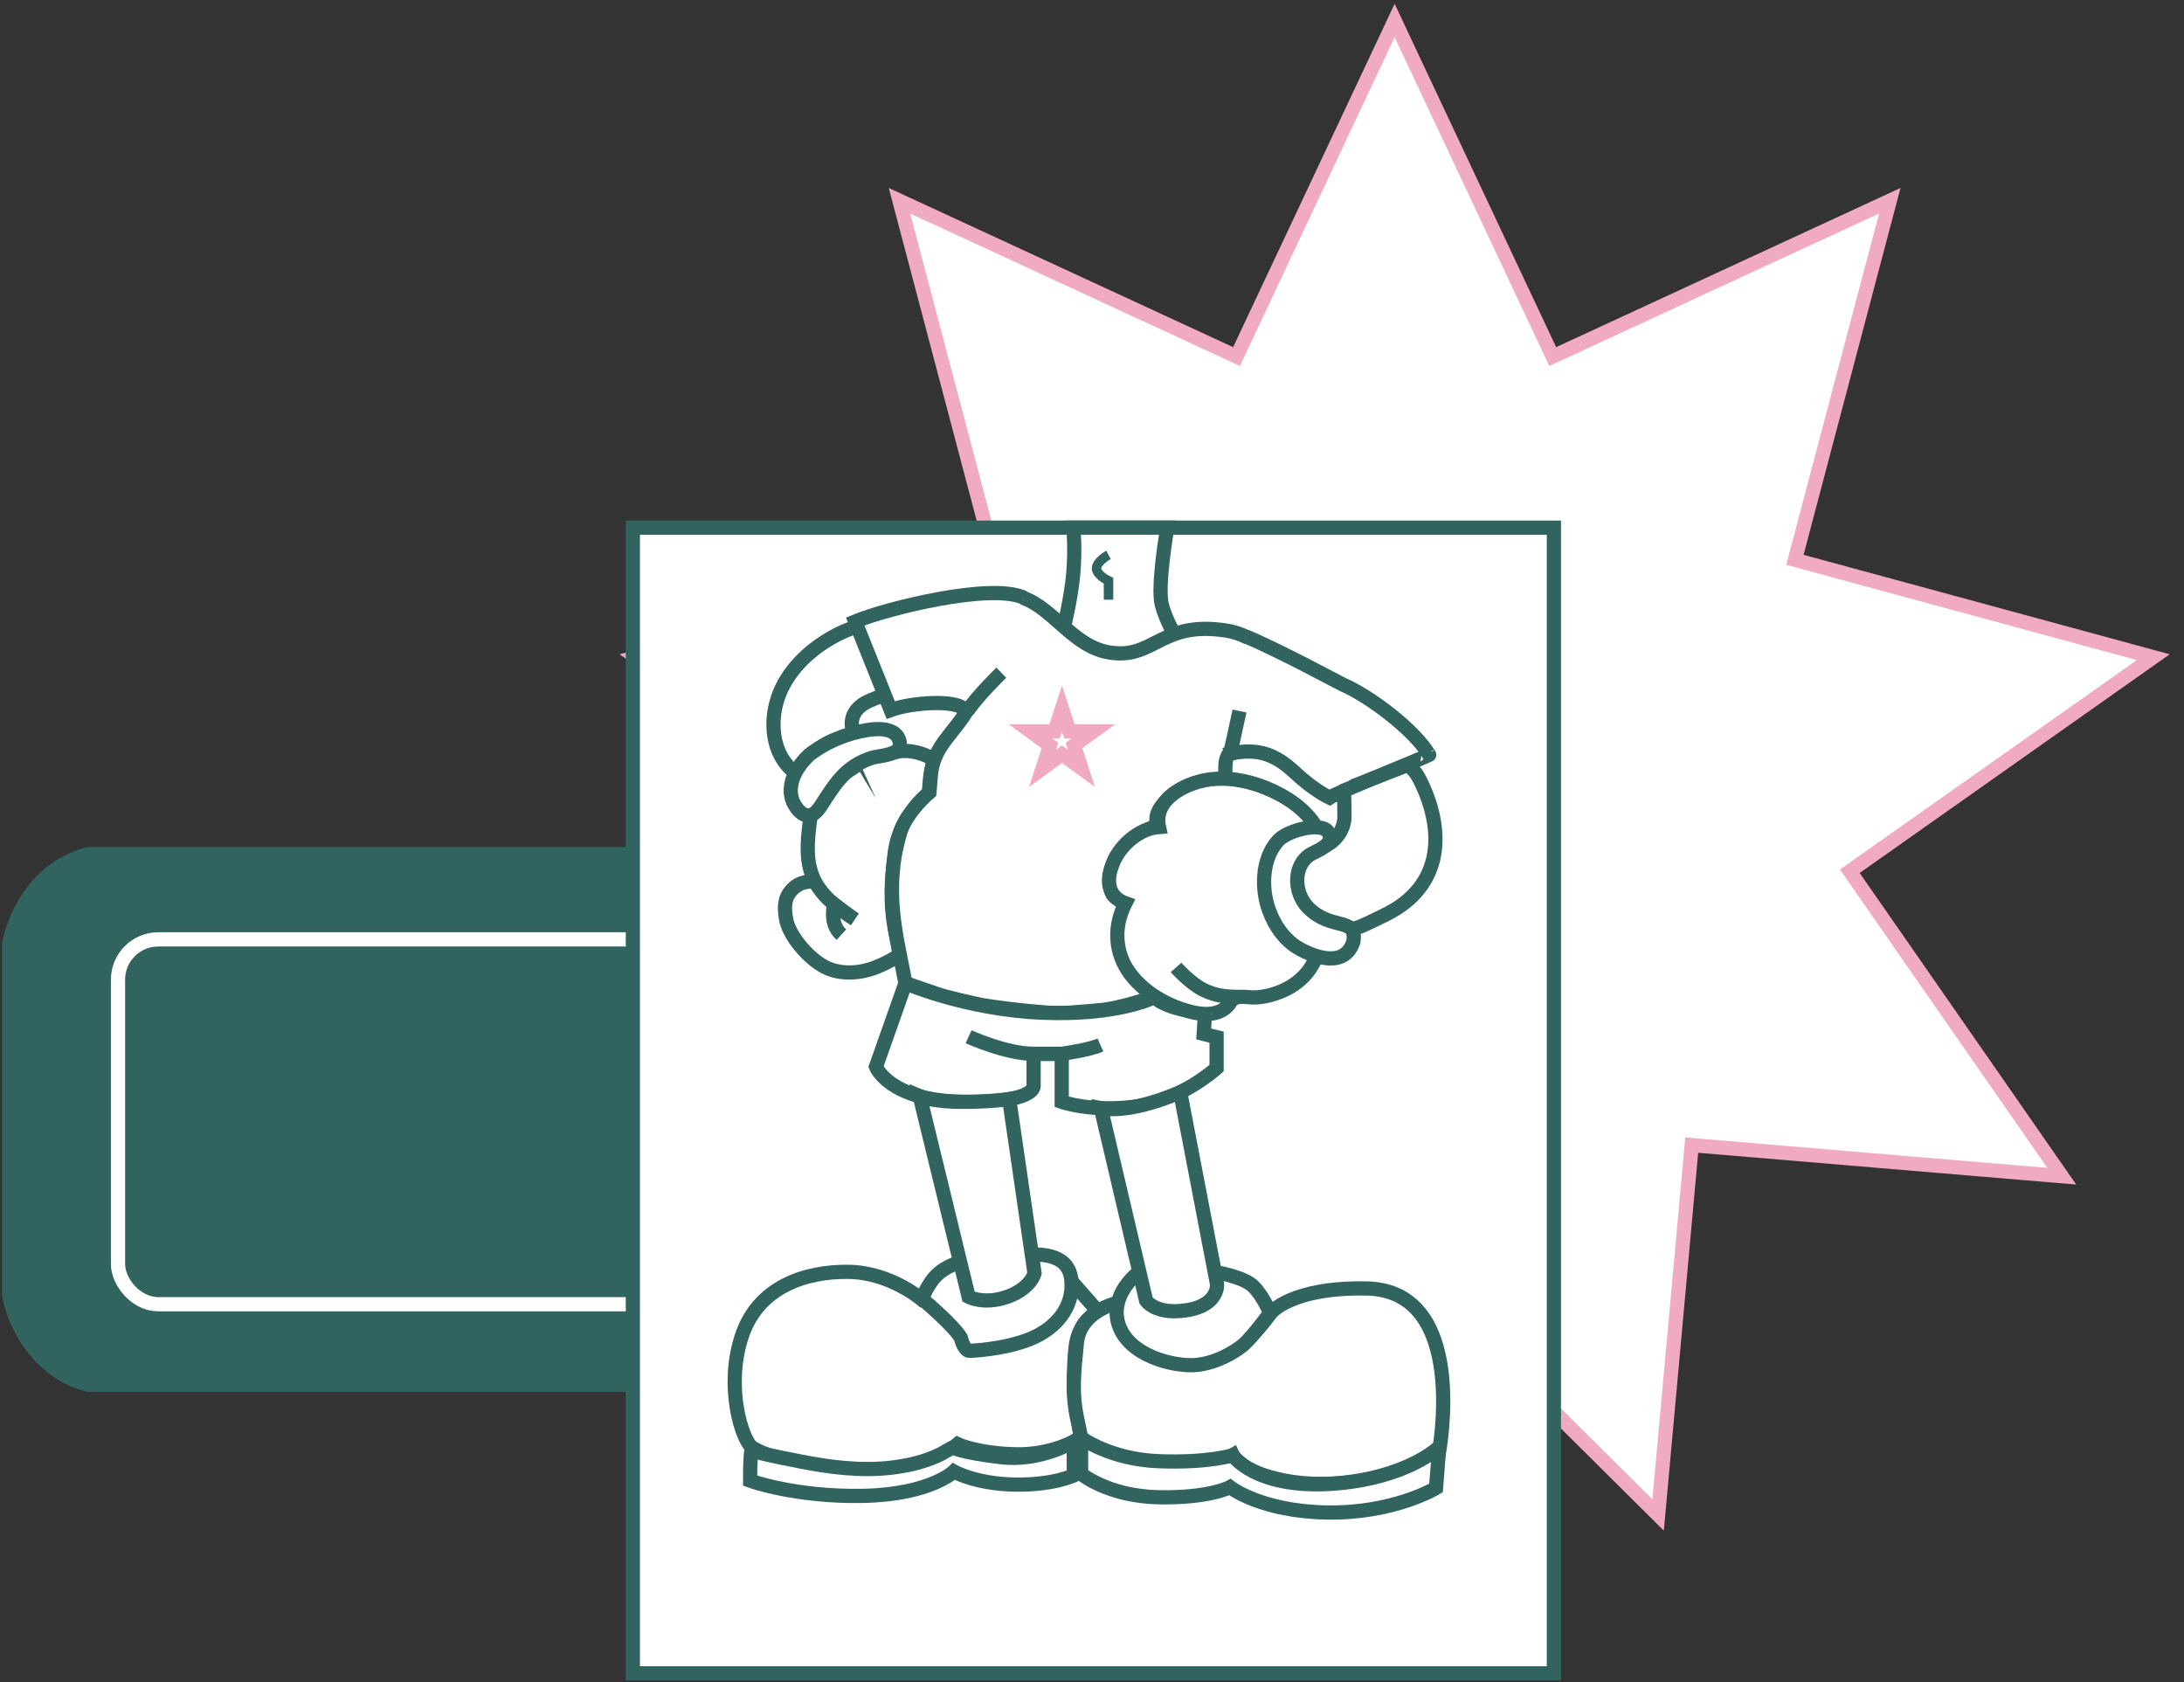 <?xml version="1.0" encoding="UTF-8"?> <svg xmlns="http://www.w3.org/2000/svg" width="461" height="355" viewBox="0 0 461 355" fill="none"><rect x="0" y="0" width="461" height="355" fill="#333333" stroke="none"/> <path d="M294.381 4.326L327.114 73.901L327.749 75.249L329.101 74.624L398.899 42.367L379.251 116.706L378.871 118.146L380.309 118.537L454.512 138.691L391.677 183.009L390.459 183.868L391.31 185.091L435.197 248.227L358.576 241.787L357.092 241.662L356.957 243.146L349.994 319.721L295.438 265.537L294.381 264.487L293.324 265.537L238.768 319.721L231.805 243.146L231.67 241.662L230.186 241.787L153.564 248.227L197.452 185.091L198.302 183.868L197.085 183.009L134.25 138.691L208.453 118.537L209.891 118.146L209.51 116.706L189.863 42.367L259.661 74.624L261.013 75.249L261.647 73.901L294.381 4.326Z" fill="white" stroke="#F1ABC1" stroke-width="3"></path> <g clip-path="url(#clip0_338_8652)"> <path d="M277.993 292.689H22.823C10.988 292.689 1.304 281.252 1.304 267.275V205.221C1.304 191.243 10.988 179.807 22.823 179.807H277.993C289.828 179.807 299.511 191.243 299.511 205.221V267.275C299.511 281.252 289.828 292.689 277.993 292.689Z" fill="#32645F" stroke="#32645F" stroke-width="3" stroke-miterlimit="10"></path> </g> <g clip-path="url(#clip1_338_8652)"> <path d="M258.43 276.011H42.386C32.365 276.011 24.167 268.055 24.167 258.332V215.164C24.167 205.44 32.365 197.484 42.386 197.484H258.43C268.45 197.484 276.649 205.44 276.649 215.164V258.332C276.649 268.055 268.45 276.011 258.43 276.011Z" fill="#32645F" stroke="#32645F" stroke-width="3" stroke-miterlimit="10"></path> </g> <rect x="24.908" y="198.248" width="251" height="77" rx="8.5" stroke="white" stroke-width="3"></rect> <path d="M327.994 111.357H133.585V353.139H327.994V111.357Z" fill="white" stroke="#32645F" stroke-width="3" stroke-miterlimit="10"></path> <path d="M224.206 133.876C224.206 133.876 226.055 126.76 226.541 121.105C227.028 115.451 226.541 111.357 226.541 111.357H246.39C246.39 111.357 244.249 123.64 245.222 127.54C246.195 131.439 248.822 135.436 248.822 135.436C248.822 135.436 241.136 140.603 236.466 139.823C231.795 139.043 224.206 133.876 224.206 133.876Z" fill="white" stroke="#32645F" stroke-width="3" stroke-miterlimit="10"></path> <path d="M194.823 274.453C194.823 274.453 188.11 268.506 179.061 268.409C170.013 268.311 159.894 271.528 156.489 282.252C153.083 292.976 156.683 303.797 158.629 305.356C160.575 306.916 168.748 309.256 168.748 309.256C168.748 309.256 180.326 310.328 188.304 310.133C196.283 309.938 202.12 304.772 202.12 304.772C202.12 304.772 206.207 306.721 214.38 306.916C222.553 307.111 228.196 303.407 228.196 303.407C228.196 303.407 226.639 294.633 226.639 292.488C226.736 290.343 226.639 284.007 227.612 281.862C228.585 279.717 231.698 276.695 231.698 276.695L226.055 270.261L210.488 276.695L194.823 274.453Z" fill="white" stroke="#32645F" stroke-width="3" stroke-miterlimit="10"></path> <path d="M235.979 274.94C235.979 274.94 228.098 276.5 227.32 283.324C226.639 290.051 226.249 293.95 227.32 299.117C228.39 304.284 228.39 304.284 228.39 304.284C228.39 304.284 236.368 308.769 245.806 309.451C255.244 310.133 260.206 307.111 260.206 307.111C260.206 307.111 261.762 310.621 271.2 312.473C280.638 314.325 292.119 312.083 296.789 309.938C301.459 307.794 303.697 306.721 303.697 306.721C303.697 306.721 310.313 272.308 288.421 271.918C272.465 271.626 268.184 277.085 268.184 277.183C264.973 281.375 262.249 284.689 256.8 285.859C253.298 286.541 249.503 286.834 246 286.249C242.011 285.664 238.411 283.909 236.952 280.107C236.757 279.62 235.006 275.135 235.979 274.94Z" fill="white" stroke="#32645F" stroke-width="3" stroke-miterlimit="10"></path> <path d="M189.958 201.143C190.055 201.825 185.872 203.775 185.288 203.97C181.883 205.432 177.504 205.822 174.099 204.067C170.11 201.922 166.413 197.048 165.926 193.928C165.342 190.809 165.829 188.762 167.775 187.202C169.721 185.642 172.056 186.129 172.056 186.129C172.056 186.129 173.418 188.762 175.947 190.711C178.477 192.661 180.423 194.026 180.423 194.026C176.823 191.686 172.834 188.762 171.375 184.57C169.915 180.573 170.596 176.283 171.083 172.189L173.515 164.975C173.515 164.975 177.991 163.805 181.007 161.368C184.12 158.931 189.082 158.736 189.082 158.736C189.082 158.736 190.639 158.151 193.266 158.736C195.893 159.32 197.158 160.393 197.158 160.393C196.477 162.343 196.185 164.78 196.088 167.314C196.088 167.314 194.239 168.874 193.072 170.434C191.904 171.994 189.374 175.016 188.791 180.573C188.207 186.227 187.818 190.321 188.888 196.171C190.055 202.02 189.958 201.143 189.958 201.143Z" fill="white" stroke="#32645F" stroke-width="3" stroke-miterlimit="10"></path> <path d="M201.05 130.074C201.05 130.074 186.261 128.904 176.434 134.071C171.472 136.703 166.802 140.798 164.564 146.257C162.327 151.814 162.716 159.125 167.775 163.025C167.775 163.025 171.083 158.346 175.753 156.298C180.132 154.446 180.136 154.462 180.136 154.462C180.136 154.462 178.187 150.177 183.636 147.837C186.749 146.472 192.585 144.697 197.548 145.477C201.537 146.062 202.996 146.355 203.191 146.452C202.996 146.16 199.202 141.09 199.202 137.873C199.202 132.121 201.05 130.074 201.05 130.074Z" stroke="#32645F" stroke-width="3" stroke-miterlimit="10"></path> <path d="M167.872 163.122C166.997 164.78 166.608 166.827 167.191 168.679C167.678 170.239 169.526 172.871 171.472 171.896C172.251 171.506 172.737 170.824 173.224 170.142C176.24 165.462 178.478 161.66 184.121 159.905C185.483 159.515 189.958 159.32 189.958 157.273C189.958 153.569 185.58 153.666 183.148 154.056C178.769 154.739 174.294 156.591 170.791 159.32C169.624 160.393 168.553 161.758 167.872 163.122Z" fill="white" stroke="#32645F" stroke-width="3" stroke-miterlimit="10"></path> <path d="M197.645 209.721C200.174 210.599 204.845 211.574 206.985 212.061C209.126 212.451 214.963 213.231 219.925 213.621C224.887 214.011 226.639 213.621 231.698 213.231C236.855 212.841 243.568 210.306 243.568 210.306C243.568 210.306 238.801 206.114 236.952 201.922C235.103 197.73 237.828 190.126 237.828 190.126C237.828 190.126 234.52 190.126 234.52 187.494C234.52 184.862 235.493 182.425 237.536 179.013C239.579 175.601 243.86 174.431 243.86 174.431C244.152 174.333 244.055 172.481 244.152 172.189C245.028 168.874 248.822 167.022 251.644 165.852C252.13 165.657 258.649 164.292 258.649 164.39C258.746 162.538 258.26 160.1 259.719 158.736C261.081 157.371 263.027 156.493 264.584 155.323C266.335 154.056 268.865 154.056 270.324 152.399C273.535 148.987 273.243 143.917 273.243 143.917C273.243 143.917 267.6 134.461 258.941 133.096C244.93 130.854 243.665 139.336 234.033 137.678C224.401 136.021 220.315 123.445 209.709 125.785C202.412 127.442 200.953 130.074 200.953 130.074C198.812 132.511 198.909 136.411 199.688 139.336C200.174 141.285 200.953 143.138 201.926 144.892C202.218 145.477 204.65 149.084 204.455 149.377C201.439 154.836 196.964 157.371 196.477 163.707C196.185 167.217 196.185 167.217 196.185 167.217C196.185 167.217 191.223 171.409 189.958 175.893C186.456 187.884 189.18 197.34 191.126 207.479L197.645 209.721Z" fill="white" stroke="#32645F" stroke-width="3" stroke-miterlimit="10"></path> <path d="M224.169 149.527L225.398 153.312L225.735 154.349H226.825H230.805L227.585 156.688L226.703 157.328L227.04 158.365L228.27 162.15L225.05 159.811L224.169 159.17L223.287 159.811L220.067 162.15L221.297 158.365L221.634 157.328L220.752 156.688L217.532 154.349H221.512H222.602L222.939 153.312L224.169 149.527Z" stroke="#F1ABC1" stroke-width="3"></path> <path d="M248.725 212.841C250.573 213.328 252.422 213.426 254.368 213.621L254.076 218.203L256.8 218.885V225.417C256.8 225.417 249.308 232.241 239.871 233.508C230.433 234.776 224.109 232.533 224.109 232.533V222.395H218.174V229.219C218.174 229.219 218.563 232.826 203.093 232.533C187.623 232.241 184.899 225.124 184.899 225.124L191.126 207.479C191.126 207.479 203.774 213.036 219.925 213.718C235.979 214.401 243.471 210.501 243.568 210.501C243.665 210.501 244.833 211.281 244.93 211.379C246.195 212.061 247.46 212.549 248.725 212.841Z" fill="white" stroke="#32645F" stroke-width="3" stroke-miterlimit="10"></path> <path d="M204.455 218.788C204.455 218.788 212.336 222.395 218.174 222.395C224.109 222.395 224.109 222.395 224.109 222.395C224.109 222.395 229.85 221.615 232.282 220.542" stroke="#32645F" stroke-width="3" stroke-miterlimit="10"></path> <path d="M216.131 126.144C209.125 122.93 187.136 128.413 180.52 131.154L188.011 149.837C192.511 148.212 202.176 147.568 203.636 149.837" fill="white"></path> <path d="M216.131 126.144C209.125 122.93 187.136 128.413 180.52 131.154L188.011 149.837C192.511 148.212 202.176 147.568 203.636 149.837" stroke="#32645F" stroke-width="3" stroke-miterlimit="10"></path> <path d="M177.602 197.243C175.656 195.488 175.656 193.051 176.045 190.614" stroke="#32645F" stroke-width="3" stroke-miterlimit="10"></path> <path d="M263.006 134.337C270.506 137.485 282.605 144.095 283.481 144.485C289.124 146.922 298.562 154.039 301.675 159.303C301.772 159.401 282.192 167.265 280.636 168.337C280.636 168.337 277.358 166.818 273.386 163.087C268.716 158.7 264.905 157.743 258.386 159.303" fill="white"></path> <path d="M263.006 134.337C270.506 137.485 282.605 144.095 283.481 144.485C289.124 146.922 298.562 154.039 301.675 159.303C301.772 159.401 282.192 167.265 280.636 168.337C280.636 168.337 277.358 166.818 273.386 163.087C268.716 158.7 264.905 157.743 258.386 159.303" stroke="#32645F" stroke-width="3" stroke-miterlimit="10"></path> <path d="M261.636 150.059C261.052 152.809 259.786 158.659 259.386 160.059" stroke="#32645F" stroke-width="3"></path> <path d="M283.751 166.684C283.654 166.782 283.849 172.481 283.751 173.066C283.459 175.113 282.389 176.771 280.735 177.941C278.108 179.89 271.784 179.89 271.687 184.082C271.589 188.274 275.287 195.001 279.373 196.171C284.043 197.633 288.13 195.098 292.411 193.051C304.767 187.007 304.962 175.211 299.805 164.78C298.54 162.148 297.081 161.465 297.081 161.465C297.081 161.465 283.849 166.587 283.751 166.684Z" stroke="#32645F" stroke-width="3" stroke-miterlimit="10"></path> <path d="M277.816 174.528C275.481 170.629 271.395 167.997 267.114 166.242C263.222 164.682 258.844 163.902 254.757 164.585C249.99 165.365 243.374 168.777 244.638 174.528C240.552 174.821 236.563 178.233 235.006 181.937C234.325 183.595 233.839 185.35 234.228 187.104C234.617 188.859 235.882 190.029 237.536 190.614C235.201 195.196 235.201 200.363 238.022 204.75C241.136 209.429 246.682 212.549 252.13 213.718C254.855 214.303 258.163 214.108 259.719 211.476C260.692 209.819 263.027 210.501 264.584 210.501C266.822 210.501 269.254 209.819 271.297 208.844C274.314 207.382 276.843 204.847 277.914 201.63C274.216 198.218 271.979 193.246 271.979 188.177C271.881 183.01 274.119 178.038 277.816 174.528C277.816 174.626 277.816 174.528 277.816 174.528Z" fill="white"></path> <path d="M277.816 174.528C275.481 170.629 271.395 167.997 267.114 166.242C263.222 164.682 258.844 163.902 254.757 164.585C249.99 165.365 243.374 168.777 244.638 174.528C240.552 174.821 236.563 178.233 235.006 181.937C234.325 183.595 233.839 185.35 234.228 187.104C234.617 188.859 235.882 190.029 237.536 190.614C235.201 195.196 235.201 200.363 238.022 204.75C241.136 209.429 246.682 212.548 252.13 213.718C254.855 214.303 258.163 214.108 259.719 211.476C260.692 209.819 263.027 210.501 264.584 210.501C266.822 210.501 269.254 209.819 271.297 208.844C274.314 207.382 276.843 204.847 277.914 201.63C274.216 198.218 271.979 193.246 271.979 188.177C271.881 183.01 274.119 178.038 277.816 174.528ZM277.816 174.528C277.816 174.626 277.816 174.528 277.816 174.528Z" stroke="#32645F" stroke-width="3" stroke-miterlimit="10"></path> <path d="M280.346 175.601C278.984 173.359 271.687 175.211 269.741 177.453C266.238 181.353 266.238 187.787 267.892 192.174C269.06 195.391 271.103 198.315 274.022 200.07C277.914 202.312 284.043 204.165 285.697 198.608C286.378 193.441 281.027 196.463 276.162 191.589C272.854 188.274 272.951 182.132 277.038 180.085C278.789 179.208 281.805 177.941 280.346 175.601Z" fill="white" stroke="#32645F" stroke-width="3" stroke-miterlimit="10"></path> <path d="M248.238 204.165C248.238 204.165 251.157 207.479 254.076 208.942C256.995 210.306 258.844 210.306 261.665 210.404" stroke="#32645F" stroke-width="3" stroke-miterlimit="10"></path> <path d="M240.455 268.409C240.455 268.409 233.936 273.186 236.174 279.717C238.509 286.249 247.655 288.296 251.936 288.101C256.217 287.906 260.498 285.469 262.444 283.812C264.39 282.155 268.087 277.085 268.087 277.085C268.087 277.085 266.53 273.283 264.39 271.333C262.249 269.384 256.314 268.409 256.314 268.409H240.455Z" fill="white" stroke="#32645F" stroke-width="3" stroke-miterlimit="10"></path> <path d="M232.379 233.898L241.914 274.453C241.914 274.453 243.86 277.573 250.574 276.5C257.287 275.428 256.898 271.041 256.898 271.041L249.114 230.486C249.114 230.486 244.639 232.533 239.871 233.508C235.201 234.483 232.379 233.898 232.379 233.898Z" fill="white" stroke="#32645F" stroke-width="3" stroke-miterlimit="10"></path> <path d="M202.704 266.347C200.174 267.12 197.936 268.375 196.477 270.597C194.336 273.785 194.92 274.364 194.92 274.364C194.92 274.364 201.05 279.484 202.801 282.286C203.511 285.087 204.553 285.087 204.553 285.087C204.553 285.087 211.85 284.894 217.687 282.479C222.747 280.354 226.639 276.007 226.152 270.307C225.568 262.676 215.45 264.994 210.293 265.284C207.763 265.381 205.136 265.671 202.704 266.347Z" fill="white" stroke="#32645F" stroke-width="3" stroke-miterlimit="10"></path> <path d="M194.142 231.364L204.455 273.673C204.455 273.673 207.666 275.428 212.628 273.673C217.59 271.918 218.369 268.701 218.369 268.701L213.017 231.949C213.017 231.949 209.32 232.533 203.093 232.533C196.866 232.533 194.142 231.364 194.142 231.364Z" fill="white" stroke="#32645F" stroke-width="3" stroke-miterlimit="10"></path> <path d="M228.196 306.234V311.011C228.196 311.011 233.839 315.788 244.639 315.983C255.438 316.178 259.622 313.838 259.622 313.838C259.622 313.838 266.141 319.005 280.249 319.2C294.259 319.395 303.113 314.033 303.113 314.033L303.794 305.356C303.794 305.356 297.081 312.083 280.93 313.155C264.779 314.13 260.206 307.111 260.206 307.111C260.206 307.111 255.049 308.769 244.639 308.379C234.228 307.989 228.196 303.407 228.196 303.407V306.234Z" fill="white" stroke="#32645F" stroke-width="3" stroke-miterlimit="10"></path> <path d="M158.433 308.161C158.337 309.63 158.337 311.099 158.337 312.477C158.337 312.477 167.852 315.967 182.125 315.691C196.397 315.416 201.345 310.548 201.345 310.548C201.345 310.548 205.817 313.12 214 313.303C222.183 313.487 226.655 311.375 226.655 311.375V304.212C226.655 304.212 219.709 308.528 211.241 307.518C202.772 306.508 201.155 305.498 201.155 305.498C201.06 305.406 198.776 306.783 198.586 306.875C196.112 308.069 193.448 308.895 190.688 309.355C184.313 310.548 177.748 309.997 171.468 308.895C170.421 308.712 158.528 306.508 158.623 305.957C158.528 306.691 158.433 307.426 158.433 308.161Z" fill="white" stroke="#32645F" stroke-width="3" stroke-miterlimit="10"></path> <path d="M211.363 141.968C211.363 141.968 206.693 146.452 204.163 150.059L211.363 141.968Z" fill="white"></path> <path d="M211.363 141.968C211.363 141.968 206.693 146.452 204.163 150.059" stroke="#32645F" stroke-width="3" stroke-miterlimit="10"></path> <path d="M233.99 117.108C233.99 117.108 231.46 118.473 231.46 119.936C231.46 121.398 233.99 122.568 233.99 122.568V126.565" fill="white"></path> <path d="M233.99 117.108C233.99 117.108 231.46 118.473 231.46 119.936C231.46 121.398 233.99 122.568 233.99 122.568V126.565" stroke="#32645F" stroke-width="2" stroke-miterlimit="10"></path> <defs> <clipPath id="clip0_338_8652"> <rect width="300" height="115" fill="white" transform="translate(0.408 178.748)"></rect> </clipPath> <clipPath id="clip1_338_8652"> <rect x="23.408" y="196.748" width="254" height="80" rx="10" fill="white"></rect> </clipPath> </defs> </svg> 